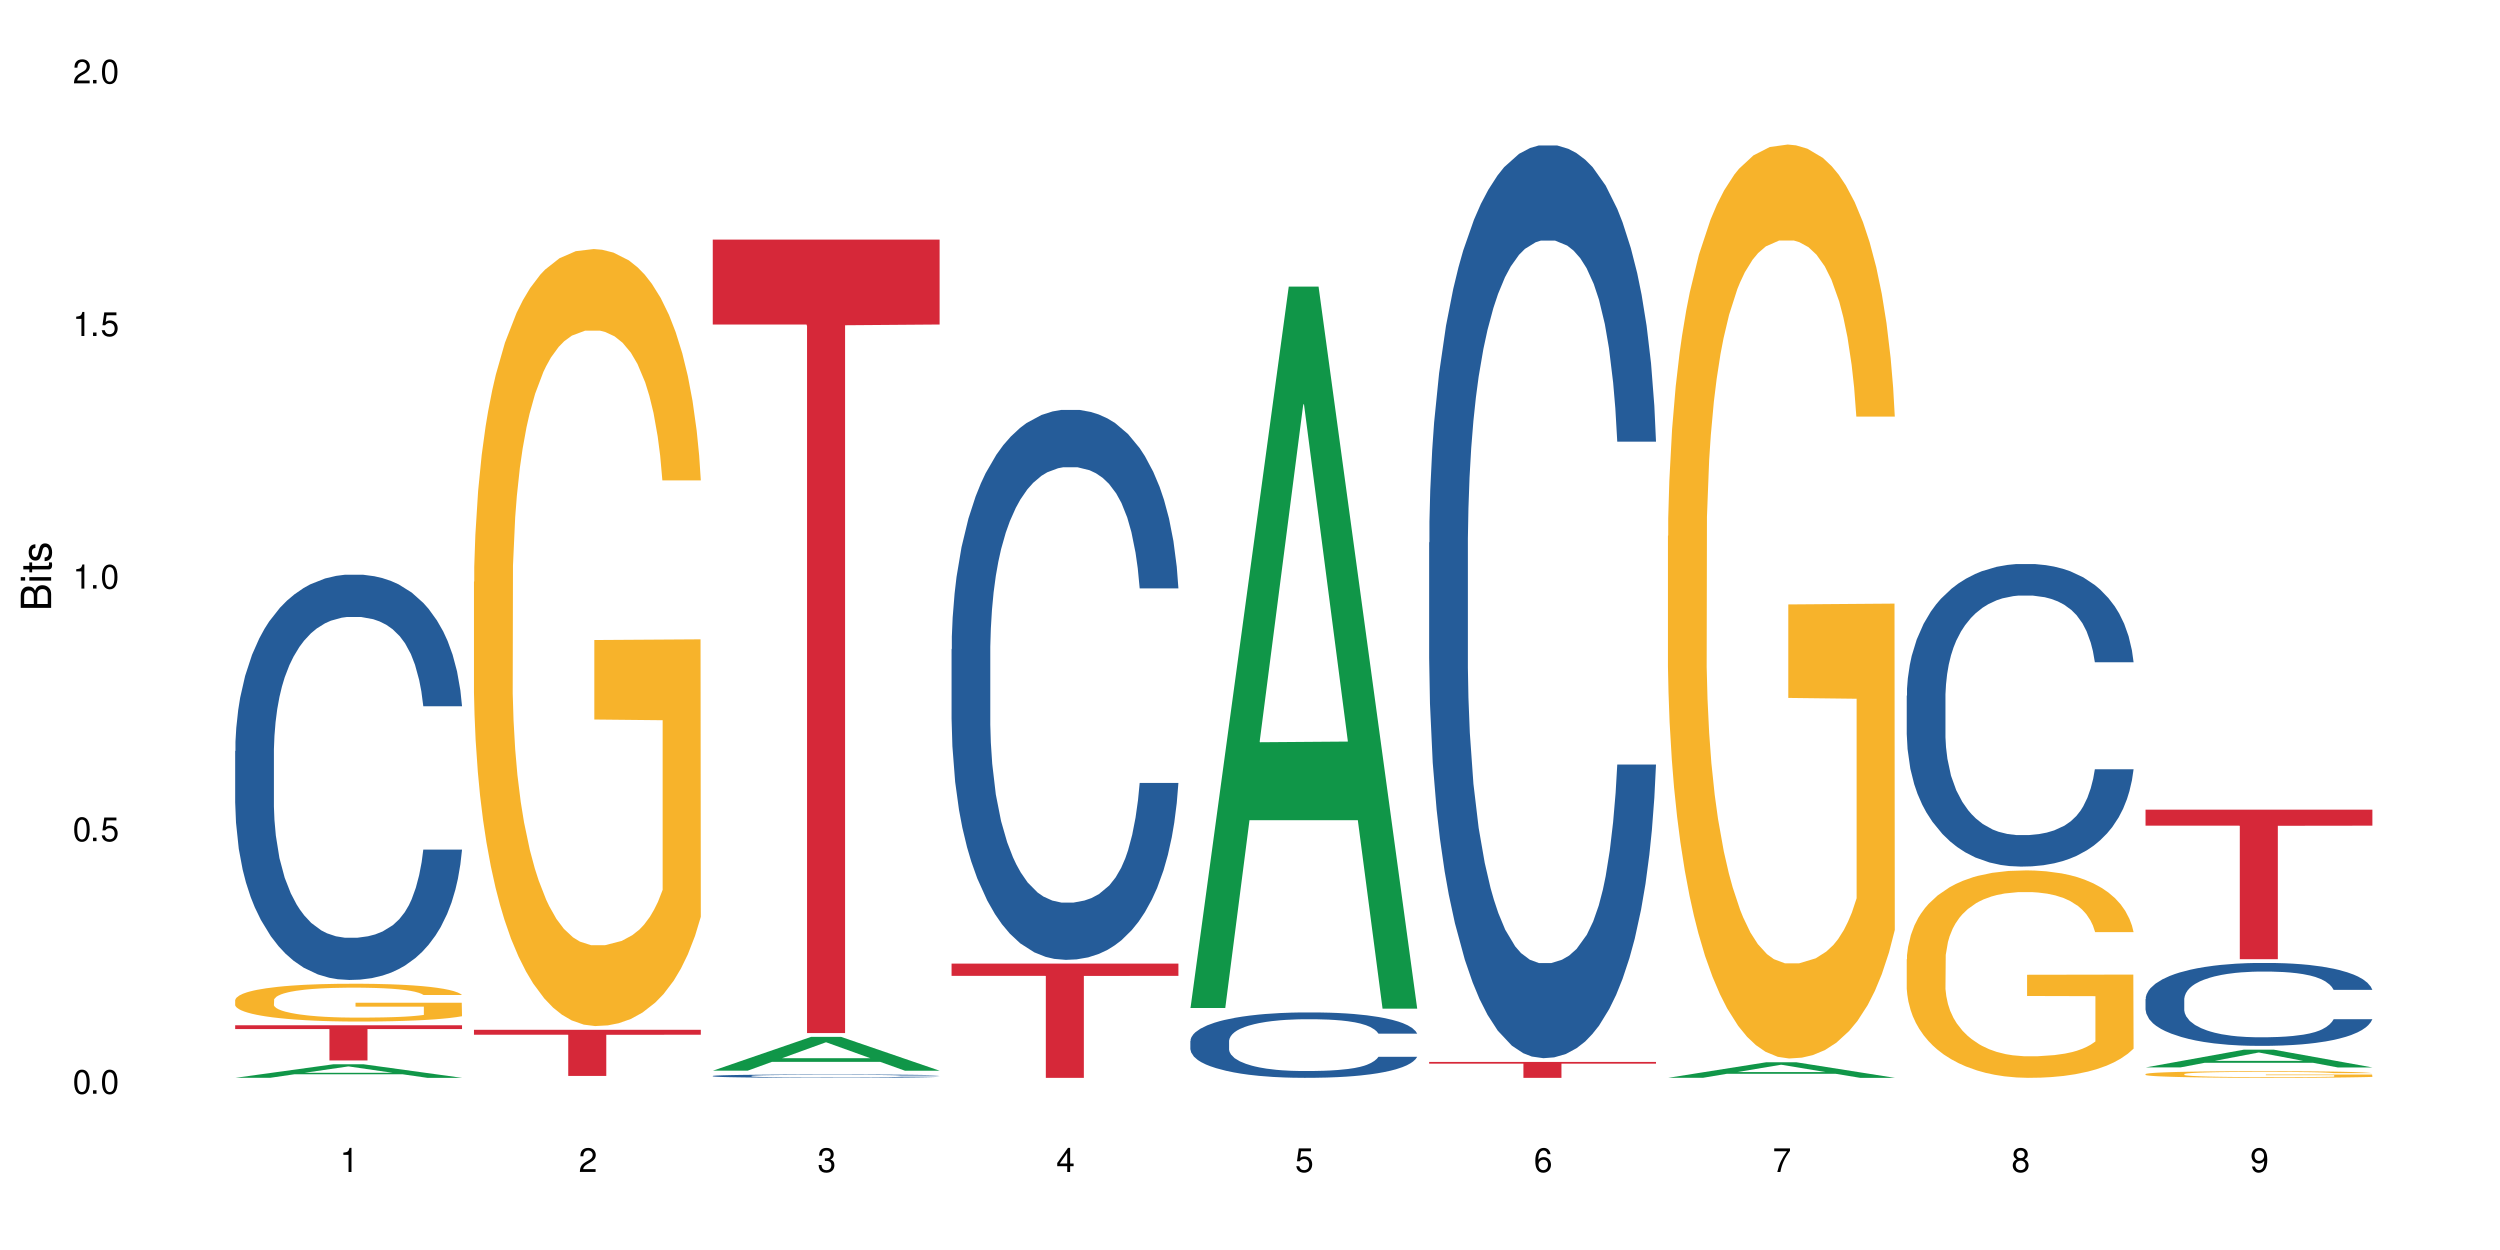 <?xml version="1.0" encoding="UTF-8"?>
<svg xmlns="http://www.w3.org/2000/svg" xmlns:xlink="http://www.w3.org/1999/xlink" width="720" height="360" viewBox="0 0 720 360">
<defs>
<g>
<g id="glyph-0-0">
</g>
<g id="glyph-0-1">
<path d="M 2.641 -6.938 C 2 -6.938 1.422 -6.656 1.078 -6.172 C 0.641 -5.562 0.406 -4.641 0.406 -3.359 C 0.406 -1.016 1.188 0.219 2.641 0.219 C 4.078 0.219 4.859 -1.016 4.859 -3.297 C 4.859 -4.641 4.656 -5.547 4.203 -6.172 C 3.844 -6.656 3.281 -6.938 2.641 -6.938 Z M 2.641 -6.188 C 3.547 -6.188 4 -5.25 4 -3.375 C 4 -1.406 3.562 -0.484 2.625 -0.484 C 1.734 -0.484 1.281 -1.438 1.281 -3.344 C 1.281 -5.25 1.734 -6.188 2.641 -6.188 Z M 2.641 -6.188 "/>
</g>
<g id="glyph-0-2">
<path d="M 1.828 -1 L 0.828 -1 L 0.828 0 L 1.828 0 Z M 1.828 -1 "/>
</g>
<g id="glyph-0-3">
<path d="M 4.562 -6.797 L 1.062 -6.797 L 0.547 -3.094 L 1.328 -3.094 C 1.719 -3.562 2.047 -3.734 2.578 -3.734 C 3.484 -3.734 4.062 -3.109 4.062 -2.094 C 4.062 -1.125 3.484 -0.531 2.578 -0.531 C 1.828 -0.531 1.375 -0.906 1.188 -1.672 L 0.328 -1.672 C 0.453 -1.109 0.547 -0.844 0.75 -0.594 C 1.125 -0.078 1.828 0.219 2.594 0.219 C 3.969 0.219 4.922 -0.781 4.922 -2.219 C 4.922 -3.562 4.031 -4.484 2.719 -4.484 C 2.25 -4.484 1.859 -4.359 1.469 -4.062 L 1.734 -5.969 L 4.562 -5.969 Z M 4.562 -6.797 "/>
</g>
<g id="glyph-0-4">
<path d="M 2.484 -4.938 L 2.484 0 L 3.328 0 L 3.328 -6.938 L 2.766 -6.938 C 2.469 -5.875 2.281 -5.734 0.984 -5.562 L 0.984 -4.938 Z M 2.484 -4.938 "/>
</g>
<g id="glyph-0-5">
<path d="M 4.859 -0.828 L 1.281 -0.828 C 1.359 -1.406 1.672 -1.781 2.5 -2.281 L 3.469 -2.828 C 4.406 -3.344 4.906 -4.062 4.906 -4.906 C 4.906 -5.484 4.672 -6.031 4.266 -6.406 C 3.859 -6.766 3.375 -6.938 2.719 -6.938 C 1.859 -6.938 1.219 -6.625 0.844 -6.031 C 0.609 -5.672 0.5 -5.234 0.484 -4.531 L 1.328 -4.531 C 1.359 -5.016 1.406 -5.281 1.531 -5.516 C 1.75 -5.938 2.188 -6.203 2.703 -6.203 C 3.469 -6.203 4.031 -5.641 4.031 -4.891 C 4.031 -4.344 3.719 -3.859 3.125 -3.516 L 2.234 -3 C 0.812 -2.172 0.406 -1.531 0.328 -0.016 L 4.859 -0.016 Z M 4.859 -0.828 "/>
</g>
<g id="glyph-0-6">
<path d="M 2.125 -3.188 L 2.578 -3.188 C 3.5 -3.188 3.984 -2.766 3.984 -1.922 C 3.984 -1.062 3.469 -0.531 2.594 -0.531 C 1.656 -0.531 1.203 -1 1.156 -2.016 L 0.312 -2.016 C 0.344 -1.453 0.438 -1.094 0.609 -0.781 C 0.953 -0.109 1.625 0.219 2.547 0.219 C 3.953 0.219 4.859 -0.625 4.859 -1.938 C 4.859 -2.828 4.516 -3.297 3.703 -3.594 C 4.344 -3.844 4.656 -4.328 4.656 -5.031 C 4.656 -6.219 3.875 -6.938 2.578 -6.938 C 1.203 -6.938 0.484 -6.172 0.453 -4.703 L 1.297 -4.703 C 1.312 -5.125 1.344 -5.359 1.453 -5.578 C 1.641 -5.969 2.062 -6.203 2.594 -6.203 C 3.344 -6.203 3.797 -5.75 3.797 -5 C 3.797 -4.516 3.609 -4.219 3.25 -4.047 C 3.016 -3.953 2.703 -3.922 2.125 -3.906 Z M 2.125 -3.188 "/>
</g>
<g id="glyph-0-7">
<path d="M 3.141 -1.672 L 3.141 0 L 3.984 0 L 3.984 -1.672 L 4.984 -1.672 L 4.984 -2.438 L 3.984 -2.438 L 3.984 -6.938 L 3.359 -6.938 L 0.266 -2.578 L 0.266 -1.672 Z M 3.141 -2.438 L 1 -2.438 L 3.141 -5.5 Z M 3.141 -2.438 "/>
</g>
<g id="glyph-0-8">
<path d="M 4.781 -5.125 C 4.609 -6.266 3.891 -6.938 2.844 -6.938 C 2.094 -6.938 1.422 -6.578 1.031 -5.953 C 0.594 -5.266 0.406 -4.422 0.406 -3.172 C 0.406 -2 0.578 -1.25 0.984 -0.641 C 1.359 -0.078 1.953 0.219 2.703 0.219 C 3.984 0.219 4.922 -0.75 4.922 -2.094 C 4.922 -3.375 4.062 -4.281 2.844 -4.281 C 2.172 -4.281 1.641 -4.031 1.281 -3.516 C 1.281 -5.234 1.828 -6.188 2.797 -6.188 C 3.391 -6.188 3.797 -5.797 3.938 -5.125 Z M 2.734 -3.531 C 3.547 -3.531 4.062 -2.953 4.062 -2.031 C 4.062 -1.156 3.484 -0.531 2.703 -0.531 C 1.922 -0.531 1.328 -1.188 1.328 -2.078 C 1.328 -2.938 1.906 -3.531 2.734 -3.531 Z M 2.734 -3.531 "/>
</g>
<g id="glyph-0-9">
<path d="M 4.984 -6.797 L 0.438 -6.797 L 0.438 -5.969 L 4.109 -5.969 C 2.5 -3.656 1.828 -2.234 1.328 0 L 2.219 0 C 2.594 -2.172 3.453 -4.047 4.984 -6.094 Z M 4.984 -6.797 "/>
</g>
<g id="glyph-0-10">
<path d="M 3.75 -3.656 C 4.469 -4.094 4.688 -4.438 4.688 -5.078 C 4.688 -6.172 3.844 -6.938 2.641 -6.938 C 1.438 -6.938 0.594 -6.172 0.594 -5.094 C 0.594 -4.438 0.812 -4.094 1.516 -3.656 C 0.734 -3.266 0.359 -2.703 0.359 -1.922 C 0.359 -0.656 1.281 0.219 2.641 0.219 C 3.984 0.219 4.922 -0.656 4.922 -1.922 C 4.922 -2.703 4.531 -3.266 3.75 -3.656 Z M 2.641 -6.188 C 3.359 -6.188 3.812 -5.75 3.812 -5.062 C 3.812 -4.406 3.344 -3.984 2.641 -3.984 C 1.922 -3.984 1.453 -4.406 1.453 -5.078 C 1.453 -5.75 1.922 -6.188 2.641 -6.188 Z M 2.641 -3.266 C 3.484 -3.266 4.062 -2.719 4.062 -1.906 C 4.062 -1.078 3.484 -0.531 2.625 -0.531 C 1.797 -0.531 1.219 -1.094 1.219 -1.906 C 1.219 -2.719 1.781 -3.266 2.641 -3.266 Z M 2.641 -3.266 "/>
</g>
<g id="glyph-0-11">
<path d="M 0.516 -1.578 C 0.672 -0.453 1.406 0.219 2.438 0.219 C 3.188 0.219 3.859 -0.141 4.266 -0.766 C 4.688 -1.453 4.891 -2.297 4.891 -3.547 C 4.891 -4.719 4.703 -5.453 4.312 -6.078 C 3.938 -6.641 3.344 -6.938 2.594 -6.938 C 1.297 -6.938 0.359 -5.969 0.359 -4.625 C 0.359 -3.344 1.234 -2.453 2.453 -2.453 C 3.094 -2.453 3.578 -2.672 4.016 -3.203 C 4 -1.484 3.469 -0.531 2.5 -0.531 C 1.906 -0.531 1.484 -0.906 1.359 -1.578 Z M 2.578 -6.203 C 3.375 -6.203 3.969 -5.531 3.969 -4.641 C 3.969 -3.797 3.391 -3.188 2.547 -3.188 C 1.734 -3.188 1.234 -3.766 1.234 -4.688 C 1.234 -5.562 1.797 -6.203 2.578 -6.203 Z M 2.578 -6.203 "/>
</g>
<g id="glyph-1-0">
</g>
<g id="glyph-1-1">
<path d="M 0 -0.953 L 0 -4.891 C 0 -5.719 -0.234 -6.344 -0.734 -6.797 C -1.188 -7.234 -1.812 -7.469 -2.5 -7.469 C -3.547 -7.469 -4.188 -7 -4.625 -5.875 C -4.984 -6.688 -5.625 -7.094 -6.531 -7.094 C -7.172 -7.094 -7.734 -6.859 -8.141 -6.391 C -8.562 -5.922 -8.75 -5.344 -8.75 -4.5 L -8.75 -0.953 Z M -4.984 -2.062 L -7.766 -2.062 L -7.766 -4.219 C -7.766 -4.844 -7.688 -5.203 -7.453 -5.5 C -7.219 -5.812 -6.859 -5.969 -6.375 -5.969 C -5.891 -5.969 -5.531 -5.812 -5.297 -5.5 C -5.062 -5.203 -4.984 -4.844 -4.984 -4.219 Z M -0.984 -2.062 L -4 -2.062 L -4 -4.781 C -4 -5.766 -3.438 -6.359 -2.484 -6.359 C -1.547 -6.359 -0.984 -5.766 -0.984 -4.781 Z M -0.984 -2.062 "/>
</g>
<g id="glyph-1-2">
<path d="M -6.281 -1.797 L -6.281 -0.797 L 0 -0.797 L 0 -1.797 Z M -8.75 -1.797 L -8.75 -0.797 L -7.484 -0.797 L -7.484 -1.797 Z M -8.75 -1.797 "/>
</g>
<g id="glyph-1-3">
<path d="M -6.281 -3.047 L -6.281 -2.016 L -8.016 -2.016 L -8.016 -1.016 L -6.281 -1.016 L -6.281 -0.172 L -5.469 -0.172 L -5.469 -1.016 L -0.719 -1.016 C -0.078 -1.016 0.281 -1.453 0.281 -2.234 C 0.281 -2.5 0.25 -2.719 0.188 -3.047 L -0.641 -3.047 C -0.609 -2.906 -0.594 -2.766 -0.594 -2.562 C -0.594 -2.141 -0.719 -2.016 -1.156 -2.016 L -5.469 -2.016 L -5.469 -3.047 Z M -6.281 -3.047 "/>
</g>
<g id="glyph-1-4">
<path d="M -4.531 -5.25 C -5.766 -5.25 -6.469 -4.422 -6.469 -2.969 C -6.469 -1.516 -5.719 -0.562 -4.547 -0.562 C -3.562 -0.562 -3.094 -1.062 -2.734 -2.562 L -2.516 -3.484 C -2.344 -4.188 -2.094 -4.469 -1.641 -4.469 C -1.047 -4.469 -0.641 -3.875 -0.641 -3 C -0.641 -2.453 -0.797 -2 -1.062 -1.75 C -1.25 -1.594 -1.422 -1.531 -1.875 -1.469 L -1.875 -0.406 C -0.422 -0.453 0.281 -1.266 0.281 -2.922 C 0.281 -4.5 -0.5 -5.516 -1.719 -5.516 C -2.656 -5.516 -3.172 -4.984 -3.469 -3.734 L -3.703 -2.766 C -3.891 -1.953 -4.156 -1.609 -4.594 -1.609 C -5.188 -1.609 -5.547 -2.125 -5.547 -2.938 C -5.547 -3.75 -5.203 -4.172 -4.531 -4.203 Z M -4.531 -5.25 "/>
</g>
</g>
</defs>
<rect x="-72" y="-36" width="864" height="432" fill="rgb(100%, 100%, 100%)" fill-opacity="1"/>
<path fill-rule="nonzero" fill="rgb(6.275%, 58.824%, 28.235%)" fill-opacity="1" d="M 67.73 310.414 L 67.801 310.41 L 96.07 306.504 L 104.656 306.504 L 133.066 310.418 L 123.082 310.418 L 115.965 309.395 L 84.762 309.395 L 77.781 310.414 L 67.73 310.414 L 87.766 308.973 L 113.102 308.969 L 100.469 307.141 L 100.328 307.137 L 100.188 307.148 L 87.695 308.969 L 87.766 308.973 Z M 67.73 310.414 "/>
<path fill-rule="nonzero" fill="rgb(14.51%, 36.078%, 60%)" fill-opacity="1" d="M 67.73 216.309 L 67.812 216.203 L 67.812 213.641 L 68.051 209.586 L 68.605 204.469 L 69.164 200.945 L 70.598 194.652 L 72.59 188.57 L 74.664 183.879 L 76.176 181.105 L 77.531 178.973 L 80.637 175.023 L 82.629 172.996 L 84.781 171.184 L 87.41 169.371 L 89.324 168.305 L 93.625 166.598 L 96.812 165.852 L 99.281 165.531 L 104.621 165.531 L 107.809 165.957 L 110.117 166.488 L 112.668 167.344 L 114.82 168.305 L 118.562 170.648 L 121.91 173.637 L 123.426 175.344 L 125.816 178.652 L 127.648 181.852 L 128.922 184.625 L 130.355 188.57 L 131.629 193.371 L 132.586 198.812 L 133.066 203.398 L 121.91 203.398 L 121.352 199.133 L 120.715 195.828 L 119.52 191.453 L 118.324 188.359 L 116.652 185.266 L 115.137 183.238 L 113.066 181.211 L 111.234 179.93 L 109.32 178.973 L 107.488 178.332 L 103.984 177.691 L 99.922 177.691 L 98.406 177.902 L 95.297 178.758 L 93.625 179.504 L 91.234 180.996 L 89.562 182.383 L 87.57 184.52 L 86.215 186.332 L 84.543 189.105 L 83.348 191.559 L 81.992 195.078 L 81.195 197.746 L 80.48 200.734 L 79.84 204.254 L 79.363 207.988 L 79.043 211.934 L 78.887 215.773 L 78.887 232.309 L 79.043 236.152 L 79.441 240.633 L 80.48 247.137 L 81.992 252.793 L 83.746 257.273 L 85.418 260.473 L 86.375 261.965 L 87.648 263.672 L 89.641 265.809 L 92.512 267.941 L 94.184 268.793 L 96.734 269.648 L 99.363 270.074 L 102.867 270.074 L 105.977 269.648 L 108.047 269.113 L 110.199 268.262 L 113.145 266.445 L 114.98 264.738 L 116.57 262.715 L 117.766 260.688 L 118.562 258.98 L 119.758 255.672 L 120.715 252.047 L 121.434 248.312 L 121.91 244.684 L 133.066 244.684 L 132.586 248.953 L 131.871 253.113 L 131.152 256.207 L 130.039 259.941 L 128.762 263.246 L 126.93 266.98 L 125.418 269.434 L 123.426 272.102 L 121.59 274.129 L 119.602 275.941 L 116.652 278.074 L 114.738 279.141 L 112.668 280.102 L 110.199 280.957 L 107.09 281.703 L 103.746 282.129 L 100.637 282.234 L 97.289 282.023 L 94.82 281.594 L 91.555 280.637 L 87.492 278.715 L 84.543 276.688 L 82.23 274.66 L 80.238 272.527 L 78.008 269.648 L 75.141 264.953 L 73.387 261.328 L 72.191 258.34 L 70.84 254.18 L 69.883 250.445 L 68.766 244.473 L 67.969 236.898 L 67.73 231.031 Z M 67.73 216.309 "/>
<path fill-rule="nonzero" fill="rgb(96.863%, 70.196%, 16.863%)" fill-opacity="1" d="M 67.73 287.98 L 67.812 287.969 L 67.812 287.77 L 68.129 287.324 L 68.926 286.707 L 69.961 286.199 L 71.078 285.801 L 71.793 285.594 L 72.988 285.293 L 74.023 285.074 L 76.656 284.629 L 80 284.211 L 81.832 284.031 L 83.906 283.863 L 86.852 283.672 L 88.207 283.602 L 92.352 283.445 L 97.051 283.344 L 102.23 283.316 L 104.621 283.324 L 107.887 283.363 L 112.348 283.473 L 114.898 283.574 L 116.891 283.672 L 118.961 283.801 L 121.512 284 L 123.902 284.238 L 125.816 284.48 L 127.727 284.777 L 129.32 285.094 L 130.676 285.441 L 131.871 285.859 L 132.586 286.211 L 133.066 286.559 L 121.988 286.559 L 121.352 286.211 L 120.637 285.941 L 119.441 285.613 L 118.246 285.375 L 117.051 285.184 L 114.82 284.926 L 112.906 284.766 L 110.516 284.629 L 108.207 284.539 L 105.578 284.48 L 103.984 284.457 L 99.762 284.457 L 95.938 284.527 L 93.707 284.609 L 92.113 284.688 L 89.879 284.836 L 88.527 284.957 L 87.73 285.035 L 85.34 285.344 L 83.746 285.621 L 82.871 285.812 L 81.754 286.109 L 80.957 286.379 L 80.082 286.777 L 79.602 287.074 L 78.965 287.75 L 78.887 289.543 L 79.125 289.918 L 79.602 290.328 L 80.238 290.684 L 81.195 291.062 L 82.152 291.352 L 83.824 291.738 L 85.258 291.996 L 86.375 292.168 L 88.527 292.434 L 89.402 292.523 L 91.473 292.703 L 93.625 292.844 L 96.254 292.961 L 98.246 293.023 L 101.434 293.07 L 105.496 293.07 L 110.277 293.012 L 113.305 292.934 L 115.379 292.852 L 116.73 292.785 L 118.406 292.676 L 119.602 292.574 L 120.715 292.465 L 122.07 292.297 L 122.07 289.918 L 102.391 289.91 L 102.391 288.797 L 132.984 288.785 L 133.066 292.676 L 131.391 292.941 L 129.32 293.203 L 127.328 293.398 L 125.258 293.57 L 122.309 293.758 L 119.918 293.879 L 116.254 294.016 L 112.906 294.105 L 109.402 294.168 L 106.293 294.195 L 102.629 294.207 L 99.363 294.188 L 95.855 294.125 L 93.066 294.047 L 90.52 293.949 L 87.969 293.816 L 84.781 293.609 L 82.711 293.441 L 80.559 293.23 L 78.406 292.984 L 76.496 292.715 L 75.219 292.504 L 73.945 292.266 L 72.59 291.969 L 71.316 291.629 L 70.359 291.32 L 69.484 290.973 L 68.848 290.645 L 68.211 290.199 L 67.891 289.84 L 67.73 289.531 Z M 67.73 287.98 "/>
<path fill-rule="nonzero" fill="rgb(83.922%, 15.686%, 22.353%)" fill-opacity="1" d="M 67.73 295.285 L 133.066 295.285 L 133.066 296.371 L 105.836 296.379 L 105.836 305.422 L 94.879 305.422 L 94.879 296.391 L 94.723 296.371 L 67.73 296.371 Z M 67.73 295.285 "/>
<path fill-rule="nonzero" fill="rgb(96.863%, 70.196%, 16.863%)" fill-opacity="1" d="M 136.504 167.57 L 136.582 167.367 L 136.582 163.281 L 136.902 154.082 L 137.699 141.41 L 138.734 130.988 L 139.852 122.812 L 140.566 118.523 L 141.762 112.391 L 142.797 107.895 L 145.426 98.699 L 148.773 90.113 L 150.605 86.438 L 152.68 82.961 L 155.625 79.078 L 156.98 77.648 L 161.125 74.379 L 165.824 72.336 L 171.004 71.723 L 173.395 71.926 L 176.66 72.742 L 181.121 74.992 L 183.672 77.035 L 185.664 79.078 L 187.734 81.734 L 190.285 85.824 L 192.676 90.727 L 194.586 95.633 L 196.5 101.766 L 198.094 108.305 L 199.449 115.457 L 200.645 124.039 L 201.359 131.195 L 201.836 138.348 L 190.762 138.348 L 190.125 131.195 L 189.41 125.676 L 188.215 118.93 L 187.02 114.027 L 185.824 110.145 L 183.594 104.828 L 181.68 101.559 L 179.289 98.699 L 176.98 96.859 L 174.348 95.633 L 172.758 95.223 L 168.535 95.223 L 164.707 96.656 L 162.477 98.289 L 160.883 99.926 L 158.652 102.992 L 157.301 105.441 L 156.504 107.078 L 154.113 113.414 L 152.52 119.137 L 151.641 123.02 L 150.527 129.148 L 149.73 134.668 L 148.852 142.844 L 148.375 148.973 L 147.738 162.871 L 147.66 199.656 L 147.898 207.426 L 148.375 215.805 L 149.012 223.16 L 149.969 230.926 L 150.926 236.852 L 152.598 244.824 L 154.031 250.137 L 155.148 253.613 L 157.301 259.129 L 158.176 260.969 L 160.246 264.648 L 162.398 267.508 L 165.027 269.961 L 167.02 271.188 L 170.207 272.211 L 174.27 272.211 L 179.051 270.984 L 182.078 269.348 L 184.148 267.715 L 185.504 266.281 L 187.176 264.035 L 188.371 261.992 L 189.488 259.742 L 190.844 256.27 L 190.844 207.426 L 171.164 207.219 L 171.164 184.328 L 201.758 184.125 L 201.836 264.035 L 200.164 269.551 L 198.094 274.867 L 196.102 278.953 L 194.031 282.43 L 191.082 286.312 L 188.691 288.762 L 185.027 291.625 L 181.68 293.465 L 178.176 294.691 L 175.066 295.305 L 171.402 295.508 L 168.137 295.098 L 164.629 293.871 L 161.84 292.238 L 159.289 290.195 L 156.742 287.539 L 153.555 283.246 L 151.484 279.77 L 149.332 275.48 L 147.18 270.371 L 145.27 264.852 L 143.992 260.559 L 142.719 255.656 L 141.363 249.523 L 140.09 242.574 L 139.133 236.238 L 138.258 229.086 L 137.617 222.344 L 136.98 213.145 L 136.664 205.789 L 136.504 199.453 Z M 136.504 167.57 "/>
<path fill-rule="nonzero" fill="rgb(83.922%, 15.686%, 22.353%)" fill-opacity="1" d="M 136.504 296.586 L 201.836 296.586 L 201.836 298.008 L 174.609 298.02 L 174.609 309.867 L 163.652 309.867 L 163.652 298.035 L 163.496 298.008 L 136.504 298.008 Z M 136.504 296.586 "/>
<path fill-rule="nonzero" fill="rgb(6.275%, 58.824%, 28.235%)" fill-opacity="1" d="M 205.277 308.355 L 205.348 308.348 L 233.617 298.613 L 242.203 298.613 L 270.609 308.367 L 260.629 308.367 L 253.508 305.82 L 222.309 305.82 L 215.328 308.355 L 205.277 308.355 L 225.309 304.766 L 250.648 304.758 L 238.012 300.207 L 237.875 300.195 L 237.734 300.223 L 225.238 304.758 L 225.309 304.766 Z M 205.277 308.355 "/>
<path fill-rule="nonzero" fill="rgb(14.51%, 36.078%, 60%)" fill-opacity="1" d="M 205.277 309.867 L 205.355 309.867 L 205.355 309.844 L 205.594 309.812 L 206.152 309.77 L 206.711 309.738 L 208.145 309.688 L 210.137 309.637 L 212.207 309.598 L 213.723 309.574 L 215.078 309.559 L 218.184 309.523 L 220.176 309.508 L 222.328 309.492 L 224.957 309.477 L 226.867 309.469 L 231.172 309.453 L 234.359 309.449 L 236.828 309.445 L 242.168 309.445 L 245.352 309.449 L 247.664 309.453 L 250.215 309.461 L 252.363 309.469 L 256.109 309.488 L 259.457 309.512 L 260.969 309.527 L 263.359 309.555 L 265.191 309.582 L 266.469 309.605 L 267.902 309.637 L 269.176 309.676 L 270.133 309.723 L 270.609 309.762 L 259.457 309.762 L 258.898 309.727 L 258.262 309.695 L 257.066 309.66 L 255.871 309.637 L 254.195 309.609 L 252.684 309.594 L 250.613 309.574 L 248.777 309.566 L 246.867 309.559 L 245.035 309.551 L 241.527 309.547 L 235.953 309.547 L 232.844 309.555 L 231.172 309.562 L 228.781 309.574 L 227.109 309.586 L 225.117 309.602 L 223.762 309.617 L 222.09 309.641 L 220.895 309.66 L 219.539 309.691 L 218.742 309.715 L 218.023 309.738 L 217.387 309.766 L 216.91 309.797 L 216.59 309.832 L 216.43 309.863 L 216.43 310 L 216.59 310.031 L 216.988 310.07 L 218.023 310.125 L 219.539 310.172 L 221.293 310.207 L 222.965 310.234 L 223.922 310.246 L 225.195 310.262 L 227.188 310.281 L 230.055 310.297 L 231.73 310.305 L 234.277 310.312 L 236.906 310.316 L 240.414 310.316 L 243.52 310.312 L 245.594 310.309 L 247.742 310.301 L 250.691 310.285 L 252.523 310.27 L 254.117 310.254 L 255.312 310.238 L 256.109 310.223 L 257.305 310.195 L 258.262 310.164 L 258.977 310.133 L 259.457 310.105 L 270.609 310.105 L 270.133 310.141 L 269.414 310.176 L 268.699 310.199 L 267.582 310.23 L 266.309 310.258 L 264.477 310.289 L 262.961 310.309 L 260.969 310.332 L 259.137 310.348 L 257.145 310.363 L 254.195 310.383 L 252.285 310.391 L 250.215 310.398 L 247.742 310.406 L 244.637 310.414 L 241.289 310.414 L 238.184 310.418 L 234.836 310.414 L 232.367 310.41 L 229.098 310.402 L 225.035 310.387 L 222.09 310.371 L 219.777 310.355 L 217.785 310.336 L 215.555 310.312 L 212.688 310.273 L 210.934 310.242 L 209.738 310.219 L 208.383 310.184 L 207.426 310.152 L 206.312 310.102 L 205.516 310.039 L 205.277 309.992 Z M 205.277 309.867 "/>
<path fill-rule="nonzero" fill="rgb(83.922%, 15.686%, 22.353%)" fill-opacity="1" d="M 205.277 68.996 L 270.609 68.996 L 270.609 93.457 L 243.383 93.672 L 243.383 297.531 L 232.426 297.531 L 232.426 93.887 L 232.266 93.457 L 205.277 93.457 Z M 205.277 68.996 "/>
<path fill-rule="nonzero" fill="rgb(14.51%, 36.078%, 60%)" fill-opacity="1" d="M 274.051 186.973 L 274.129 186.828 L 274.129 183.355 L 274.367 177.855 L 274.926 170.906 L 275.484 166.129 L 276.918 157.586 L 278.91 149.332 L 280.98 142.965 L 282.496 139.199 L 283.848 136.305 L 286.957 130.949 L 288.949 128.195 L 291.102 125.734 L 293.73 123.273 L 295.641 121.828 L 299.945 119.512 L 303.129 118.496 L 305.602 118.062 L 310.938 118.062 L 314.125 118.641 L 316.438 119.367 L 318.984 120.523 L 321.137 121.828 L 324.883 125.012 L 328.23 129.066 L 329.742 131.383 L 332.133 135.871 L 333.965 140.215 L 335.238 143.977 L 336.676 149.332 L 337.949 155.848 L 338.906 163.23 L 339.383 169.457 L 328.23 169.457 L 327.672 163.668 L 327.035 159.18 L 325.84 153.242 L 324.645 149.043 L 322.969 144.844 L 321.457 142.094 L 319.383 139.344 L 317.551 137.605 L 315.641 136.305 L 313.809 135.434 L 310.301 134.566 L 306.238 134.566 L 304.723 134.855 L 301.617 136.016 L 299.945 137.027 L 297.555 139.055 L 295.879 140.938 L 293.887 143.832 L 292.535 146.293 L 290.859 150.059 L 289.664 153.387 L 288.312 158.164 L 287.516 161.785 L 286.797 165.836 L 286.16 170.613 L 285.684 175.684 L 285.363 181.039 L 285.203 186.25 L 285.203 208.691 L 285.363 213.902 L 285.762 219.984 L 286.797 228.812 L 288.312 236.488 L 290.062 242.566 L 291.738 246.91 L 292.691 248.938 L 293.969 251.254 L 295.961 254.148 L 298.828 257.043 L 300.5 258.203 L 303.051 259.359 L 305.68 259.941 L 309.188 259.941 L 312.293 259.359 L 314.363 258.637 L 316.516 257.48 L 319.465 255.02 L 321.297 252.703 L 322.891 249.949 L 324.086 247.199 L 324.883 244.883 L 326.078 240.395 L 327.035 235.473 L 327.75 230.406 L 328.23 225.484 L 339.383 225.484 L 338.906 231.273 L 338.188 236.922 L 337.473 241.121 L 336.355 246.188 L 335.082 250.676 L 333.25 255.742 L 331.734 259.07 L 329.742 262.691 L 327.91 265.441 L 325.918 267.902 L 322.969 270.797 L 321.059 272.246 L 318.984 273.547 L 316.516 274.707 L 313.41 275.719 L 310.062 276.301 L 306.957 276.445 L 303.609 276.156 L 301.141 275.574 L 297.871 274.273 L 293.809 271.668 L 290.859 268.914 L 288.551 266.164 L 286.559 263.27 L 284.328 259.359 L 281.457 252.992 L 279.707 248.07 L 278.512 244.016 L 277.156 238.367 L 276.199 233.301 L 275.086 225.195 L 274.289 214.914 L 274.051 206.953 Z M 274.051 186.973 "/>
<path fill-rule="nonzero" fill="rgb(83.922%, 15.686%, 22.353%)" fill-opacity="1" d="M 274.051 277.523 L 339.383 277.523 L 339.383 281.043 L 312.152 281.074 L 312.152 310.418 L 301.199 310.418 L 301.199 281.105 L 301.039 281.043 L 274.051 281.043 Z M 274.051 277.523 "/>
<path fill-rule="nonzero" fill="rgb(6.275%, 58.824%, 28.235%)" fill-opacity="1" d="M 342.82 290.309 L 342.891 290.113 L 371.16 82.543 L 379.746 82.543 L 408.156 290.504 L 398.176 290.504 L 391.055 236.219 L 359.852 236.219 L 352.875 290.309 L 342.82 290.309 L 362.855 213.766 L 388.191 213.57 L 375.559 116.52 L 375.418 116.324 L 375.281 116.91 L 362.785 213.57 L 362.855 213.766 Z M 342.82 290.309 "/>
<path fill-rule="nonzero" fill="rgb(14.51%, 36.078%, 60%)" fill-opacity="1" d="M 342.82 299.777 L 342.902 299.762 L 342.902 299.348 L 343.141 298.695 L 343.699 297.867 L 344.258 297.301 L 345.691 296.285 L 347.684 295.301 L 349.754 294.547 L 351.266 294.098 L 352.621 293.754 L 355.73 293.117 L 357.723 292.789 L 359.871 292.496 L 362.5 292.203 L 364.414 292.031 L 368.715 291.758 L 371.902 291.637 L 374.375 291.586 L 379.711 291.586 L 382.898 291.652 L 385.211 291.738 L 387.758 291.875 L 389.91 292.031 L 393.656 292.41 L 397 292.891 L 398.516 293.168 L 400.906 293.703 L 402.738 294.219 L 404.012 294.664 L 405.445 295.301 L 406.723 296.078 L 407.68 296.957 L 408.156 297.695 L 397 297.695 L 396.445 297.008 L 395.805 296.473 L 394.609 295.766 L 393.414 295.27 L 391.742 294.77 L 390.23 294.441 L 388.156 294.113 L 386.324 293.906 L 384.414 293.754 L 382.578 293.648 L 379.074 293.547 L 375.012 293.547 L 373.496 293.582 L 370.391 293.719 L 368.715 293.84 L 366.324 294.082 L 364.652 294.305 L 362.66 294.648 L 361.305 294.941 L 359.633 295.387 L 358.438 295.785 L 357.082 296.352 L 356.285 296.781 L 355.57 297.266 L 354.934 297.832 L 354.453 298.438 L 354.137 299.074 L 353.977 299.691 L 353.977 302.359 L 354.137 302.98 L 354.535 303.703 L 355.57 304.754 L 357.082 305.664 L 358.836 306.387 L 360.508 306.906 L 361.465 307.145 L 362.742 307.422 L 364.734 307.766 L 367.602 308.109 L 369.273 308.246 L 371.824 308.387 L 374.453 308.453 L 377.957 308.453 L 381.066 308.387 L 383.137 308.301 L 385.289 308.16 L 388.238 307.867 L 390.07 307.594 L 391.664 307.266 L 392.859 306.941 L 393.656 306.664 L 394.852 306.129 L 395.805 305.547 L 396.523 304.941 L 397 304.355 L 408.156 304.355 L 407.68 305.047 L 406.961 305.719 L 406.242 306.215 L 405.129 306.82 L 403.852 307.352 L 402.02 307.957 L 400.508 308.352 L 398.516 308.781 L 396.684 309.109 L 394.691 309.402 L 391.742 309.746 L 389.832 309.918 L 387.758 310.074 L 385.289 310.211 L 382.18 310.332 L 378.836 310.398 L 375.727 310.418 L 372.383 310.383 L 369.91 310.312 L 366.645 310.16 L 362.582 309.848 L 359.633 309.523 L 357.324 309.195 L 355.332 308.852 L 353.102 308.387 L 350.23 307.629 L 348.48 307.043 L 347.285 306.562 L 345.93 305.891 L 344.973 305.285 L 343.859 304.324 L 343.062 303.102 L 342.82 302.152 Z M 342.82 299.777 "/>
<path fill-rule="nonzero" fill="rgb(14.51%, 36.078%, 60%)" fill-opacity="1" d="M 411.594 156.27 L 411.676 156.031 L 411.676 150.262 L 411.914 141.133 L 412.473 129.602 L 413.027 121.672 L 414.461 107.496 L 416.453 93.797 L 418.527 83.227 L 420.039 76.98 L 421.395 72.172 L 424.5 63.285 L 426.492 58.719 L 428.645 54.633 L 431.273 50.551 L 433.188 48.145 L 437.488 44.301 L 440.676 42.621 L 443.145 41.898 L 448.484 41.898 L 451.672 42.859 L 453.98 44.062 L 456.531 45.984 L 458.684 48.145 L 462.426 53.434 L 465.773 60.16 L 467.289 64.004 L 469.68 71.453 L 471.512 78.66 L 472.785 84.91 L 474.219 93.797 L 475.496 104.609 L 476.449 116.863 L 476.93 127.195 L 465.773 127.195 L 465.215 117.586 L 464.578 110.137 L 463.383 100.285 L 462.188 93.316 L 460.516 86.352 L 459 81.785 L 456.93 77.219 L 455.098 74.336 L 453.184 72.172 L 451.352 70.73 L 447.848 69.289 L 443.785 69.289 L 442.27 69.77 L 439.164 71.691 L 437.488 73.375 L 435.098 76.738 L 433.426 79.863 L 431.434 84.668 L 430.078 88.754 L 428.406 95 L 427.211 100.527 L 425.855 108.457 L 425.059 114.461 L 424.344 121.191 L 423.707 129.117 L 423.227 137.527 L 422.91 146.418 L 422.75 155.07 L 422.75 192.312 L 422.91 200.961 L 423.309 211.055 L 424.344 225.711 L 425.855 238.445 L 427.609 248.535 L 429.281 255.746 L 430.238 259.109 L 431.512 262.953 L 433.504 267.758 L 436.375 272.562 L 438.047 274.484 L 440.598 276.406 L 443.227 277.371 L 446.73 277.371 L 449.84 276.406 L 451.91 275.207 L 454.062 273.285 L 457.008 269.199 L 458.844 265.355 L 460.438 260.789 L 461.629 256.227 L 462.426 252.379 L 463.621 244.934 L 464.578 236.762 L 465.297 228.352 L 465.773 220.184 L 476.93 220.184 L 476.449 229.793 L 475.734 239.164 L 475.016 246.133 L 473.902 254.543 L 472.625 261.992 L 470.793 270.402 L 469.281 275.926 L 467.289 281.934 L 465.457 286.5 L 463.465 290.586 L 460.516 295.391 L 458.602 297.793 L 456.531 299.957 L 454.062 301.879 L 450.953 303.559 L 447.609 304.52 L 444.5 304.762 L 441.152 304.281 L 438.684 303.32 L 435.418 301.156 L 431.355 296.832 L 428.406 292.266 L 426.094 287.699 L 424.105 282.895 L 421.871 276.406 L 419.004 265.836 L 417.25 257.668 L 416.055 250.938 L 414.703 241.566 L 413.746 233.16 L 412.629 219.703 L 411.832 202.645 L 411.594 189.43 Z M 411.594 156.27 "/>
<path fill-rule="nonzero" fill="rgb(83.922%, 15.686%, 22.353%)" fill-opacity="1" d="M 411.594 305.84 L 476.93 305.84 L 476.93 306.328 L 449.699 306.336 L 449.699 310.418 L 438.746 310.418 L 438.746 306.34 L 438.586 306.328 L 411.594 306.328 Z M 411.594 305.84 "/>
<path fill-rule="nonzero" fill="rgb(6.275%, 58.824%, 28.235%)" fill-opacity="1" d="M 480.367 310.414 L 480.438 310.41 L 508.707 305.926 L 517.293 305.926 L 545.703 310.418 L 535.719 310.418 L 528.602 309.246 L 497.398 309.246 L 490.418 310.414 L 480.367 310.414 L 500.398 308.758 L 525.738 308.754 L 513.105 306.66 L 512.965 306.656 L 512.824 306.668 L 500.332 308.754 L 500.398 308.758 Z M 480.367 310.414 "/>
<path fill-rule="nonzero" fill="rgb(96.863%, 70.196%, 16.863%)" fill-opacity="1" d="M 480.367 154.363 L 480.445 154.125 L 480.445 149.316 L 480.766 138.5 L 481.562 123.598 L 482.598 111.336 L 483.715 101.719 L 484.43 96.672 L 485.625 89.461 L 486.66 84.172 L 489.289 73.355 L 492.637 63.258 L 494.469 58.934 L 496.543 54.844 L 499.488 50.277 L 500.844 48.594 L 504.988 44.75 L 509.688 42.344 L 514.867 41.625 L 517.258 41.863 L 520.523 42.824 L 524.984 45.469 L 527.535 47.875 L 529.527 50.277 L 531.598 53.402 L 534.148 58.211 L 536.539 63.98 L 538.449 69.75 L 540.363 76.961 L 541.957 84.652 L 543.312 93.066 L 544.508 103.164 L 545.223 111.578 L 545.703 119.988 L 534.625 119.988 L 533.988 111.578 L 533.273 105.086 L 532.078 97.152 L 530.883 91.383 L 529.688 86.816 L 527.457 80.566 L 525.543 76.719 L 523.152 73.355 L 520.844 71.191 L 518.215 69.75 L 516.621 69.27 L 512.398 69.27 L 508.574 70.953 L 506.34 72.875 L 504.746 74.797 L 502.516 78.402 L 501.164 81.289 L 500.367 83.211 L 497.977 90.664 L 496.383 97.395 L 495.504 101.961 L 494.391 109.172 L 493.594 115.664 L 492.719 125.277 L 492.238 132.488 L 491.602 148.836 L 491.523 192.105 L 491.762 201.242 L 492.238 211.098 L 492.875 219.75 L 493.832 228.883 L 494.789 235.855 L 496.461 245.23 L 497.895 251.48 L 499.012 255.566 L 501.164 262.059 L 502.039 264.223 L 504.109 268.547 L 506.262 271.914 L 508.891 274.797 L 510.883 276.242 L 514.07 277.441 L 518.133 277.441 L 522.914 276 L 525.941 274.078 L 528.012 272.152 L 529.367 270.473 L 531.039 267.828 L 532.234 265.422 L 533.352 262.777 L 534.707 258.691 L 534.707 201.242 L 515.027 201 L 515.027 174.078 L 545.621 173.836 L 545.703 267.828 L 544.027 274.316 L 541.957 280.566 L 539.965 285.375 L 537.895 289.461 L 534.945 294.031 L 532.555 296.914 L 528.891 300.281 L 525.543 302.441 L 522.039 303.887 L 518.93 304.605 L 515.266 304.848 L 512 304.367 L 508.492 302.922 L 505.703 301 L 503.156 298.598 L 500.605 295.473 L 497.418 290.422 L 495.348 286.336 L 493.195 281.289 L 491.043 275.277 L 489.133 268.789 L 487.855 263.742 L 486.582 257.973 L 485.227 250.762 L 483.953 242.586 L 482.996 235.137 L 482.121 226.723 L 481.484 218.789 L 480.844 207.973 L 480.527 199.316 L 480.367 191.867 Z M 480.367 154.363 "/>
<path fill-rule="nonzero" fill="rgb(14.51%, 36.078%, 60%)" fill-opacity="1" d="M 549.141 200.363 L 549.219 200.281 L 549.219 198.371 L 549.457 195.344 L 550.016 191.52 L 550.574 188.891 L 552.008 184.191 L 554 179.652 L 556.07 176.148 L 557.586 174.078 L 558.941 172.484 L 562.047 169.535 L 564.039 168.023 L 566.191 166.668 L 568.82 165.316 L 570.73 164.52 L 575.035 163.242 L 578.223 162.688 L 580.691 162.445 L 586.031 162.445 L 589.215 162.766 L 591.527 163.164 L 594.078 163.801 L 596.227 164.52 L 599.973 166.27 L 603.32 168.5 L 604.832 169.773 L 607.223 172.246 L 609.055 174.633 L 610.332 176.703 L 611.766 179.652 L 613.039 183.238 L 613.996 187.297 L 614.473 190.723 L 603.32 190.723 L 602.762 187.539 L 602.125 185.07 L 600.93 181.805 L 599.734 179.492 L 598.062 177.184 L 596.547 175.668 L 594.477 174.156 L 592.645 173.199 L 590.73 172.484 L 588.898 172.004 L 585.391 171.527 L 581.328 171.527 L 579.816 171.688 L 576.707 172.324 L 575.035 172.883 L 572.645 173.996 L 570.973 175.031 L 568.98 176.625 L 567.625 177.98 L 565.953 180.051 L 564.758 181.883 L 563.402 184.512 L 562.605 186.504 L 561.887 188.734 L 561.25 191.359 L 560.773 194.148 L 560.453 197.098 L 560.293 199.965 L 560.293 212.309 L 560.453 215.176 L 560.852 218.523 L 561.887 223.383 L 563.402 227.602 L 565.156 230.949 L 566.828 233.336 L 567.785 234.453 L 569.059 235.727 L 571.051 237.32 L 573.918 238.914 L 575.594 239.551 L 578.141 240.188 L 580.77 240.508 L 584.277 240.508 L 587.383 240.188 L 589.457 239.789 L 591.605 239.152 L 594.555 237.797 L 596.387 236.523 L 597.98 235.012 L 599.176 233.496 L 599.973 232.223 L 601.168 229.754 L 602.125 227.047 L 602.84 224.258 L 603.32 221.551 L 614.473 221.551 L 613.996 224.734 L 613.277 227.844 L 612.562 230.152 L 611.445 232.941 L 610.172 235.41 L 608.34 238.195 L 606.824 240.027 L 604.832 242.02 L 603 243.535 L 601.008 244.887 L 598.062 246.48 L 596.148 247.277 L 594.078 247.992 L 591.605 248.633 L 588.5 249.188 L 585.152 249.508 L 582.047 249.586 L 578.699 249.426 L 576.23 249.109 L 572.965 248.391 L 568.898 246.957 L 565.953 245.445 L 563.641 243.93 L 561.648 242.34 L 559.418 240.188 L 556.551 236.684 L 554.797 233.977 L 553.602 231.746 L 552.246 228.637 L 551.293 225.852 L 550.176 221.391 L 549.379 215.734 L 549.141 211.355 Z M 549.141 200.363 "/>
<path fill-rule="nonzero" fill="rgb(96.863%, 70.196%, 16.863%)" fill-opacity="1" d="M 549.141 276.258 L 549.219 276.203 L 549.219 275.113 L 549.539 272.656 L 550.336 269.273 L 551.371 266.492 L 552.484 264.309 L 553.203 263.164 L 554.398 261.523 L 555.434 260.324 L 558.062 257.871 L 561.41 255.578 L 563.242 254.594 L 565.312 253.668 L 568.262 252.629 L 569.617 252.25 L 573.758 251.375 L 578.461 250.832 L 583.641 250.668 L 586.031 250.723 L 589.297 250.938 L 593.758 251.539 L 596.309 252.086 L 598.301 252.629 L 600.371 253.34 L 602.922 254.43 L 605.312 255.742 L 607.223 257.051 L 609.137 258.688 L 610.73 260.434 L 612.082 262.344 L 613.277 264.637 L 613.996 266.547 L 614.473 268.457 L 603.398 268.457 L 602.762 266.547 L 602.043 265.07 L 600.848 263.27 L 599.652 261.961 L 598.461 260.926 L 596.227 259.508 L 594.316 258.633 L 591.926 257.871 L 589.613 257.379 L 586.984 257.051 L 585.391 256.941 L 581.168 256.941 L 577.344 257.324 L 575.113 257.762 L 573.52 258.195 L 571.289 259.016 L 569.934 259.668 L 569.137 260.105 L 566.75 261.797 L 565.156 263.324 L 564.277 264.363 L 563.164 266 L 562.367 267.473 L 561.488 269.656 L 561.012 271.293 L 560.375 275.004 L 560.293 284.824 L 560.535 286.898 L 561.012 289.137 L 561.648 291.102 L 562.605 293.172 L 563.562 294.758 L 565.234 296.883 L 566.668 298.305 L 567.785 299.23 L 569.934 300.703 L 570.812 301.195 L 572.883 302.176 L 575.035 302.941 L 577.664 303.598 L 579.656 303.922 L 582.844 304.195 L 586.906 304.195 L 591.688 303.867 L 594.715 303.434 L 596.785 302.996 L 598.141 302.613 L 599.812 302.012 L 601.008 301.469 L 602.125 300.867 L 603.48 299.941 L 603.48 286.898 L 583.797 286.844 L 583.797 280.734 L 614.395 280.68 L 614.473 302.012 L 612.801 303.488 L 610.73 304.906 L 608.738 305.996 L 606.664 306.926 L 603.719 307.961 L 601.328 308.617 L 597.664 309.379 L 594.316 309.871 L 590.809 310.199 L 587.703 310.363 L 584.039 310.418 L 580.77 310.309 L 577.266 309.98 L 574.477 309.543 L 571.926 309 L 569.379 308.289 L 566.191 307.145 L 564.117 306.215 L 561.969 305.07 L 559.816 303.707 L 557.902 302.23 L 556.629 301.086 L 555.355 299.777 L 554 298.141 L 552.727 296.285 L 551.77 294.594 L 550.895 292.684 L 550.254 290.883 L 549.617 288.426 L 549.301 286.461 L 549.141 284.77 Z M 549.141 276.258 "/>
<path fill-rule="nonzero" fill="rgb(6.275%, 58.824%, 28.235%)" fill-opacity="1" d="M 617.914 307.418 L 617.98 307.414 L 646.25 302.301 L 654.836 302.301 L 683.246 307.422 L 673.266 307.422 L 666.145 306.086 L 634.945 306.086 L 627.965 307.418 L 617.914 307.418 L 637.945 305.531 L 663.285 305.527 L 650.648 303.137 L 650.512 303.133 L 650.371 303.145 L 637.875 305.527 L 637.945 305.531 Z M 617.914 307.418 "/>
<path fill-rule="nonzero" fill="rgb(14.51%, 36.078%, 60%)" fill-opacity="1" d="M 617.914 287.727 L 617.992 287.707 L 617.992 287.18 L 618.23 286.352 L 618.789 285.305 L 619.348 284.582 L 620.781 283.293 L 622.773 282.051 L 624.844 281.09 L 626.359 280.523 L 627.711 280.086 L 630.82 279.277 L 632.812 278.863 L 634.965 278.492 L 637.594 278.121 L 639.504 277.902 L 643.809 277.551 L 646.996 277.398 L 649.465 277.336 L 654.801 277.336 L 657.988 277.422 L 660.301 277.531 L 662.852 277.707 L 665 277.902 L 668.746 278.383 L 672.094 278.992 L 673.605 279.344 L 675.996 280.02 L 677.828 280.676 L 679.102 281.242 L 680.539 282.051 L 681.812 283.031 L 682.77 284.145 L 683.246 285.086 L 672.094 285.086 L 671.535 284.211 L 670.898 283.535 L 669.703 282.641 L 668.508 282.008 L 666.832 281.375 L 665.32 280.957 L 663.246 280.543 L 661.414 280.281 L 659.504 280.086 L 657.672 279.953 L 654.164 279.824 L 650.102 279.824 L 648.586 279.867 L 645.48 280.043 L 643.809 280.195 L 641.418 280.5 L 639.742 280.785 L 637.75 281.219 L 636.398 281.594 L 634.723 282.16 L 633.527 282.66 L 632.176 283.383 L 631.379 283.93 L 630.66 284.539 L 630.023 285.262 L 629.547 286.023 L 629.227 286.832 L 629.066 287.617 L 629.066 291.004 L 629.227 291.789 L 629.625 292.707 L 630.66 294.035 L 632.176 295.195 L 633.926 296.109 L 635.602 296.766 L 636.559 297.07 L 637.832 297.422 L 639.824 297.859 L 642.691 298.293 L 644.363 298.469 L 646.914 298.645 L 649.543 298.73 L 653.051 298.73 L 656.156 298.645 L 658.227 298.535 L 660.379 298.359 L 663.328 297.988 L 665.16 297.641 L 666.754 297.227 L 667.949 296.809 L 668.746 296.461 L 669.941 295.785 L 670.898 295.043 L 671.613 294.277 L 672.094 293.535 L 683.246 293.535 L 682.77 294.406 L 682.051 295.258 L 681.336 295.895 L 680.219 296.656 L 678.945 297.332 L 677.113 298.098 L 675.598 298.602 L 673.605 299.145 L 671.773 299.562 L 669.781 299.934 L 666.832 300.367 L 664.922 300.586 L 662.852 300.785 L 660.379 300.957 L 657.273 301.109 L 653.926 301.199 L 650.82 301.219 L 647.473 301.176 L 645.004 301.09 L 641.734 300.895 L 637.672 300.5 L 634.723 300.086 L 632.414 299.672 L 630.422 299.234 L 628.191 298.645 L 625.324 297.684 L 623.57 296.941 L 622.375 296.328 L 621.02 295.477 L 620.062 294.715 L 618.949 293.492 L 618.152 291.941 L 617.914 290.738 Z M 617.914 287.727 "/>
<path fill-rule="nonzero" fill="rgb(96.863%, 70.196%, 16.863%)" fill-opacity="1" d="M 617.914 309.32 L 617.992 309.32 L 617.992 309.285 L 618.312 309.207 L 619.109 309.098 L 620.145 309.008 L 621.258 308.938 L 621.977 308.902 L 623.172 308.848 L 624.207 308.812 L 626.836 308.73 L 630.184 308.66 L 632.016 308.629 L 634.086 308.598 L 637.035 308.566 L 638.391 308.551 L 642.531 308.523 L 647.234 308.508 L 652.414 308.5 L 654.801 308.504 L 658.07 308.512 L 662.531 308.531 L 665.082 308.547 L 667.074 308.566 L 669.145 308.586 L 671.695 308.621 L 674.082 308.664 L 675.996 308.707 L 677.91 308.758 L 679.5 308.816 L 680.855 308.875 L 682.051 308.949 L 682.77 309.012 L 683.246 309.07 L 672.172 309.07 L 671.535 309.012 L 670.816 308.965 L 669.621 308.906 L 668.426 308.863 L 667.23 308.832 L 665 308.785 L 663.09 308.758 L 660.699 308.73 L 658.387 308.715 L 655.758 308.707 L 654.164 308.703 L 649.941 308.703 L 646.117 308.715 L 643.887 308.73 L 642.293 308.742 L 640.062 308.77 L 638.707 308.789 L 637.91 308.805 L 635.52 308.859 L 633.926 308.906 L 633.051 308.941 L 631.934 308.992 L 631.141 309.039 L 630.262 309.109 L 629.785 309.164 L 629.148 309.281 L 629.066 309.598 L 629.305 309.664 L 629.785 309.734 L 630.422 309.797 L 631.379 309.863 L 632.332 309.914 L 634.008 309.984 L 635.441 310.027 L 636.559 310.059 L 638.707 310.105 L 639.586 310.121 L 641.656 310.152 L 643.809 310.176 L 646.438 310.199 L 648.43 310.207 L 651.617 310.219 L 655.68 310.219 L 660.461 310.207 L 663.488 310.191 L 665.559 310.18 L 666.914 310.168 L 668.586 310.148 L 669.781 310.129 L 670.898 310.109 L 672.25 310.082 L 672.25 309.664 L 652.57 309.66 L 652.57 309.465 L 683.168 309.465 L 683.246 310.148 L 681.574 310.195 L 679.5 310.238 L 677.512 310.273 L 675.438 310.305 L 672.492 310.34 L 670.102 310.359 L 666.434 310.383 L 663.09 310.398 L 659.582 310.41 L 656.477 310.414 L 652.809 310.418 L 649.543 310.414 L 646.039 310.402 L 643.25 310.391 L 640.699 310.371 L 638.148 310.348 L 634.965 310.312 L 632.891 310.281 L 630.742 310.246 L 628.59 310.203 L 626.676 310.156 L 625.402 310.117 L 624.129 310.074 L 622.773 310.023 L 621.496 309.965 L 620.543 309.91 L 619.664 309.848 L 619.027 309.789 L 618.391 309.711 L 618.07 309.648 L 617.914 309.594 Z M 617.914 309.32 "/>
<path fill-rule="nonzero" fill="rgb(83.922%, 15.686%, 22.353%)" fill-opacity="1" d="M 617.914 233.18 L 683.246 233.18 L 683.246 237.793 L 656.016 237.832 L 656.016 276.254 L 645.062 276.254 L 645.062 237.871 L 644.902 237.793 L 617.914 237.793 Z M 617.914 233.18 "/>
<g fill="rgb(0%, 0%, 0%)" fill-opacity="1">
<use xlink:href="#glyph-0-1" x="20.965" y="314.993"/>
<use xlink:href="#glyph-0-2" x="25.965" y="314.993"/>
<use xlink:href="#glyph-0-1" x="28.965" y="314.993"/>
</g>
<g fill="rgb(0%, 0%, 0%)" fill-opacity="1">
<use xlink:href="#glyph-0-1" x="20.965" y="242.251"/>
<use xlink:href="#glyph-0-2" x="25.965" y="242.251"/>
<use xlink:href="#glyph-0-3" x="28.965" y="242.251"/>
</g>
<g fill="rgb(0%, 0%, 0%)" fill-opacity="1">
<use xlink:href="#glyph-0-4" x="20.965" y="169.509"/>
<use xlink:href="#glyph-0-2" x="25.965" y="169.509"/>
<use xlink:href="#glyph-0-1" x="28.965" y="169.509"/>
</g>
<g fill="rgb(0%, 0%, 0%)" fill-opacity="1">
<use xlink:href="#glyph-0-4" x="20.965" y="96.767"/>
<use xlink:href="#glyph-0-2" x="25.965" y="96.767"/>
<use xlink:href="#glyph-0-3" x="28.965" y="96.767"/>
</g>
<g fill="rgb(0%, 0%, 0%)" fill-opacity="1">
<use xlink:href="#glyph-0-5" x="20.965" y="24.024"/>
<use xlink:href="#glyph-0-2" x="25.965" y="24.024"/>
<use xlink:href="#glyph-0-1" x="28.965" y="24.024"/>
</g>
<g fill="rgb(0%, 0%, 0%)" fill-opacity="1">
<use xlink:href="#glyph-0-4" x="97.898" y="337.532"/>
</g>
<g fill="rgb(0%, 0%, 0%)" fill-opacity="1">
<use xlink:href="#glyph-0-5" x="166.672" y="337.532"/>
</g>
<g fill="rgb(0%, 0%, 0%)" fill-opacity="1">
<use xlink:href="#glyph-0-6" x="235.445" y="337.532"/>
</g>
<g fill="rgb(0%, 0%, 0%)" fill-opacity="1">
<use xlink:href="#glyph-0-7" x="304.215" y="337.532"/>
</g>
<g fill="rgb(0%, 0%, 0%)" fill-opacity="1">
<use xlink:href="#glyph-0-3" x="372.988" y="337.532"/>
</g>
<g fill="rgb(0%, 0%, 0%)" fill-opacity="1">
<use xlink:href="#glyph-0-8" x="441.762" y="337.532"/>
</g>
<g fill="rgb(0%, 0%, 0%)" fill-opacity="1">
<use xlink:href="#glyph-0-9" x="510.535" y="337.532"/>
</g>
<g fill="rgb(0%, 0%, 0%)" fill-opacity="1">
<use xlink:href="#glyph-0-10" x="579.309" y="337.532"/>
</g>
<g fill="rgb(0%, 0%, 0%)" fill-opacity="1">
<use xlink:href="#glyph-0-11" x="648.078" y="337.532"/>
</g>
<g fill="rgb(0%, 0%, 0%)" fill-opacity="1">
<use xlink:href="#glyph-1-1" x="14.725" y="176.012"/>
<use xlink:href="#glyph-1-2" x="14.725" y="168.012"/>
<use xlink:href="#glyph-1-3" x="14.725" y="165.012"/>
<use xlink:href="#glyph-1-4" x="14.725" y="162.012"/>
</g>
</svg>
